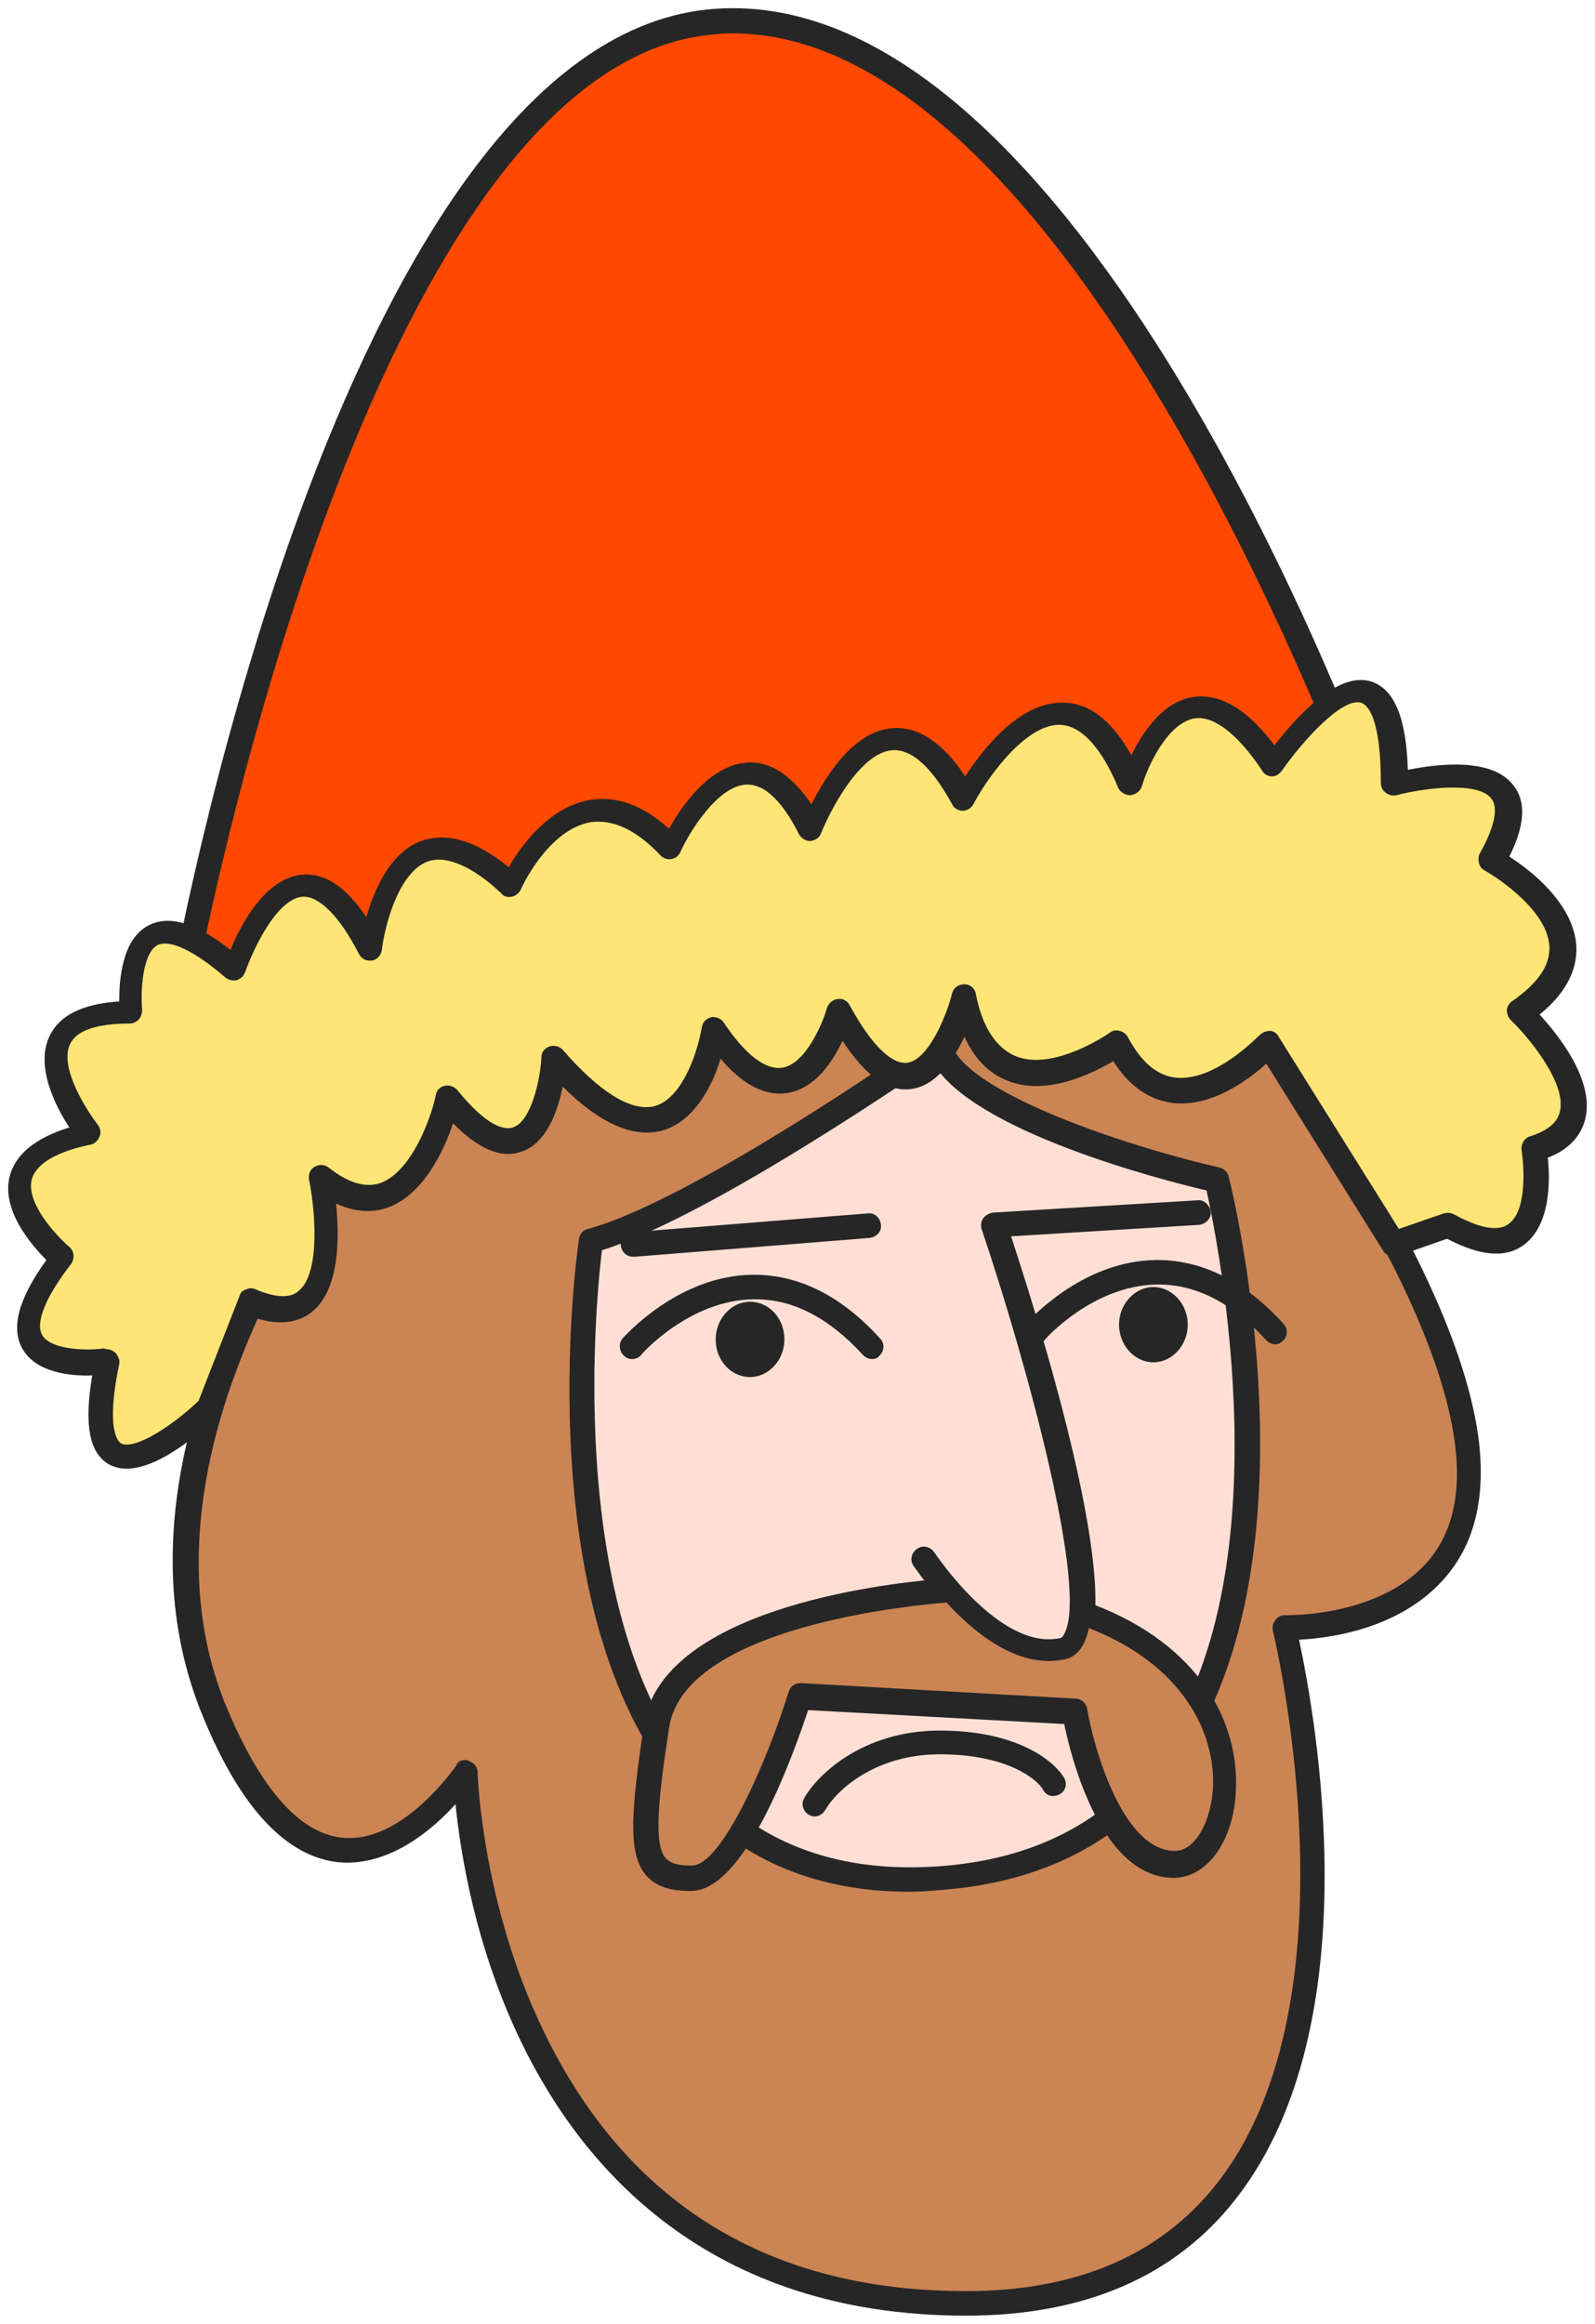 <?xml version="1.0" encoding="UTF-8"?> <svg xmlns="http://www.w3.org/2000/svg" viewBox="5980.451 4914.191 194.946 283.979"> <path fill="rgb(255, 72, 0)" fill-opacity="1" stroke="none" stroke-opacity="1" stroke-width="1" fill-rule="evenodd" id="tSvgba1aea3c2f" d="M 6003.123 5033.569 C 6003.123 5033.569 6023.723 4919.969 6067.923 4916.769 C 6112.123 4913.569 6147.623 5012.369 6147.623 5012.369 C 6003.123 5033.569 6003.123 5033.569 6003.123 5033.569" class="st0"></path> <path fill="rgb(38, 38, 38)" fill-opacity="1" stroke="none" stroke-opacity="1" stroke-width="1" fill-rule="evenodd" id="tSvgd38f2f9615" d="M 6003.123 5035.069 C 6002.723 5035.069 6002.323 5034.869 6002.023 5034.569 C 6001.723 5034.269 6001.523 5033.769 6001.623 5033.269 C 6002.523 5028.569 6023.023 4918.469 6067.823 4915.269 C 6112.623 4912.069 6147.523 5007.769 6149.023 5011.769 C 6149.223 5012.169 6149.123 5012.669 6148.923 5013.069 C 6148.723 5013.469 6148.323 5013.669 6147.823 5013.769 C 6003.323 5035.069 6003.323 5035.069 6003.323 5035.069 C 6003.223 5035.069 6003.123 5035.069 6003.123 5035.069Z M 6070.023 4918.269 C 6069.323 4918.269 6068.723 4918.269 6068.023 4918.369 C 6028.723 4921.169 6008.023 5016.469 6004.923 5031.769 C 6145.523 5011.169 6145.523 5011.169 6145.523 5011.169 C 6140.623 4998.369 6108.523 4918.269 6070.023 4918.269Z" class="st1"></path> <path fill="rgb(203, 132, 84)" fill-opacity="1" stroke="none" stroke-opacity="1" stroke-width="1" fill-rule="evenodd" id="tSvg72c37a78ad" d="M 6083.223 5030.569 C 6023.723 5052.769 6023.723 5052.769 6023.723 5052.769 C 6023.723 5052.769 5992.923 5090.069 6006.623 5123.269 C 6020.323 5156.569 6037.323 5130.669 6037.323 5130.669 C 6037.323 5130.669 6039.023 5195.569 6098.523 5195.569 C 6158.023 5195.569 6137.423 5112.969 6137.423 5112.969 C 6137.423 5112.969 6163.123 5113.869 6159.723 5089.769 C 6156.323 5065.669 6127.323 5030.369 6127.323 5030.369 C 6083.223 5030.369 6083.223 5030.369 6083.223 5030.369 C 6083.223 5030.369 6083.223 5030.569 6083.223 5030.569" class="st2"></path> <path fill="rgb(38, 38, 38)" fill-opacity="1" stroke="none" stroke-opacity="1" stroke-width="1" fill-rule="evenodd" id="tSvgd5f13f03ba" d="M 6098.523 5197.169 C 6067.023 5197.169 6051.623 5179.069 6044.223 5163.869 C 6038.523 5152.169 6036.723 5140.569 6036.123 5134.669 C 6033.223 5137.869 6028.023 5142.269 6021.923 5141.769 C 6015.523 5141.169 6009.823 5135.169 6005.223 5123.869 C 5991.323 5090.169 6021.323 5053.369 6022.523 5051.869 C 6022.723 5051.669 6022.923 5051.469 6023.123 5051.469 C 6082.623 5029.169 6082.623 5029.169 6082.623 5029.169 C 6082.823 5029.069 6082.923 5029.069 6083.123 5029.069 C 6127.223 5029.069 6127.223 5029.069 6127.223 5029.069 C 6127.623 5029.069 6128.123 5029.269 6128.423 5029.569 C 6129.623 5031.069 6157.723 5065.469 6161.123 5089.669 C 6162.123 5097.069 6160.723 5102.969 6156.823 5107.269 C 6151.423 5113.269 6143.023 5114.369 6139.223 5114.569 C 6141.123 5123.469 6148.223 5161.469 6131.523 5182.869 C 6124.123 5192.369 6113.023 5197.169 6098.523 5197.169Z M 6037.323 5129.269 C 6037.423 5129.269 6037.623 5129.269 6037.723 5129.369 C 6038.323 5129.569 6038.823 5130.069 6038.823 5130.769 C 6038.823 5130.969 6039.323 5146.969 6047.023 5162.669 C 6057.223 5183.569 6074.523 5194.169 6098.523 5194.169 C 6112.023 5194.169 6122.323 5189.769 6129.223 5180.969 C 6146.923 5158.369 6136.123 5113.869 6136.023 5113.469 C 6135.923 5112.969 6136.023 5112.569 6136.323 5112.169 C 6136.623 5111.769 6137.023 5111.569 6137.523 5111.569 C 6137.623 5111.569 6148.723 5111.869 6154.723 5105.269 C 6158.023 5101.669 6159.123 5096.569 6158.223 5090.169 C 6155.123 5068.369 6130.223 5036.669 6126.623 5032.069 C 6083.523 5032.069 6083.523 5032.069 6083.523 5032.069 C 6083.523 5032.069 6024.723 5054.069 6024.723 5054.069 C 6021.923 5057.669 5995.523 5092.269 6008.123 5122.769 C 6012.323 5132.869 6017.123 5138.269 6022.323 5138.769 C 6029.823 5139.469 6036.123 5129.969 6036.223 5129.969 C 6036.323 5129.469 6036.823 5129.269 6037.323 5129.269Z" class="st1"></path> <path fill="rgb(255, 223, 212)" fill-opacity="1" stroke="none" stroke-opacity="1" stroke-width="1" fill-rule="evenodd" id="tSvg121c786d241" d="M 6129.123 5058.369 C 6129.123 5058.369 6096.823 5050.969 6095.123 5041.669 C 6095.123 5041.669 6066.223 5062.069 6052.623 5065.769 C 6052.623 5065.769 6040.723 5147.369 6095.123 5143.669 C 6149.523 5140.069 6129.123 5058.369 6129.123 5058.369Z" class="st3"></path> <path fill="rgb(38, 38, 38)" fill-opacity="1" stroke="none" stroke-opacity="1" stroke-width="1" fill-rule="evenodd" id="tSvge35cedc010" d="M 6091.623 5145.369 C 6080.523 5145.369 6071.423 5141.669 6064.623 5134.269 C 6044.623 5112.669 6050.923 5067.469 6051.223 5065.569 C 6051.323 5064.969 6051.723 5064.469 6052.323 5064.369 C 6065.523 5060.769 6094.023 5040.669 6094.323 5040.469 C 6094.723 5040.169 6095.323 5040.069 6095.723 5040.269 C 6096.223 5040.469 6096.523 5040.869 6096.623 5041.369 C 6097.723 5047.369 6117.323 5054.069 6129.523 5056.869 C 6130.023 5056.969 6130.523 5057.469 6130.623 5057.969 C 6131.123 5059.869 6142.223 5105.469 6124.223 5130.169 C 6117.623 5139.269 6107.823 5144.269 6095.223 5145.169 C 6094.023 5145.269 6092.823 5145.369 6091.623 5145.369Z M 6054.023 5066.969 C 6053.223 5073.569 6049.323 5113.369 6066.823 5132.269 C 6073.723 5139.669 6083.223 5143.069 6095.023 5142.269 C 6106.723 5141.469 6115.723 5136.869 6121.823 5128.469 C 6137.623 5106.769 6129.323 5066.169 6127.923 5059.669 C 6122.323 5058.369 6099.223 5052.369 6094.523 5044.069 C 6088.323 5048.269 6066.223 5063.169 6054.023 5066.969Z" class="st1"></path> <path fill="rgb(38, 38, 38)" fill-opacity="1" stroke="none" stroke-opacity="1" stroke-width="1" fill-rule="evenodd" id="tSvg191e455da5" d="M 6057.823 5067.769 C 6057.023 5067.769 6056.423 5067.169 6056.323 5066.369 C 6056.223 5065.569 6056.923 5064.869 6057.723 5064.769 C 6086.523 5062.469 6086.523 5062.469 6086.523 5062.469 C 6087.323 5062.369 6088.023 5062.969 6088.123 5063.869 C 6088.223 5064.769 6087.523 5065.369 6086.723 5065.469 C 6058.023 5067.769 6058.023 5067.769 6058.023 5067.769 C 6057.923 5067.769 6057.923 5067.769 6057.823 5067.769Z" class="st1"></path> <path fill="rgb(38, 38, 38)" fill-opacity="1" stroke="none" stroke-opacity="1" stroke-width="1" fill-rule="evenodd" id="tSvg371ec71c93" d="M 6087.023 5080.269 C 6086.623 5080.269 6086.223 5080.069 6085.923 5079.769 C 6081.723 5075.169 6077.223 5072.869 6072.523 5072.969 C 6064.723 5073.069 6058.823 5079.669 6058.823 5079.769 C 6058.323 5080.369 6057.323 5080.469 6056.723 5079.869 C 6056.123 5079.369 6056.023 5078.369 6056.523 5077.769 C 6056.823 5077.469 6063.323 5070.069 6072.423 5069.969 C 6072.523 5069.969 6072.623 5069.969 6072.623 5069.969 C 6078.123 5069.969 6083.323 5072.569 6088.023 5077.769 C 6088.623 5078.369 6088.523 5079.369 6087.923 5079.869 C 6087.723 5080.169 6087.423 5080.269 6087.023 5080.269Z" class="st1"></path> <path fill="rgb(38, 38, 38)" fill-opacity="1" stroke="none" stroke-opacity="1" stroke-width="1" fill-rule="evenodd" id="tSvg2cfe2dae11" d="M 6072.123 5082.469 C 6074.423 5082.469 6076.323 5080.369 6076.323 5077.869 C 6076.323 5075.269 6074.423 5073.269 6072.123 5073.269 C 6069.823 5073.269 6067.923 5075.369 6067.923 5077.869 C 6067.923 5080.469 6069.823 5082.469 6072.123 5082.469Z" class="st1"></path> <path fill="rgb(255, 229, 118)" fill-opacity="1" stroke="none" stroke-opacity="1" stroke-width="1" fill-rule="evenodd" id="tSvg7ea08f0acf" d="M 6048.323 5043.569 C 6048.323 5043.569 6047.023 5062.669 6035.323 5048.369 C 6035.323 5048.369 6031.123 5067.169 6019.723 5058.069 C 6019.723 5058.069 6023.923 5078.669 6011.023 5073.069 C 6005.923 5086.169 6005.923 5086.169 6005.923 5086.169 C 6005.923 5086.169 5988.723 5102.769 5993.423 5080.469 C 5993.423 5080.469 5976.223 5082.869 5988.023 5067.769 C 5988.023 5067.769 5974.323 5056.369 5991.323 5052.669 C 5991.323 5052.669 5979.423 5037.869 5996.423 5037.869 C 5996.423 5037.869 5994.523 5019.969 6009.123 5032.569 C 6009.123 5032.569 6016.023 5011.269 6025.823 5030.169 C 6025.823 5030.169 6028.323 5008.769 6043.023 5022.369 C 6043.023 5022.369 6050.623 5005.169 6062.623 5017.869 C 6062.623 5017.869 6071.223 4998.969 6079.723 5015.669 C 6079.723 5015.669 6088.223 4993.369 6098.423 5011.969 C 6098.423 5011.969 6110.323 4989.669 6118.823 5010.069 C 6118.823 5010.069 6124.723 4990.569 6136.223 5007.769 C 6136.223 5007.769 6151.123 4985.969 6151.123 5010.069 C 6151.123 5010.069 6171.523 5004.469 6163.023 5019.369 C 6163.023 5019.369 6180.023 5028.669 6166.423 5037.969 C 6166.423 5037.969 6180.023 5050.969 6168.123 5054.669 C 6168.123 5054.669 6170.923 5071.369 6157.623 5063.969 C 6151.023 5066.269 6151.023 5066.269 6151.023 5066.269 C 6151.023 5066.269 6135.723 5041.769 6135.723 5041.769 C 6135.723 5041.769 6124.023 5054.769 6117.223 5041.769 C 6117.223 5041.769 6101.923 5052.869 6098.523 5036.169 C 6098.523 5036.169 6093.423 5056.569 6083.223 5038.069 C 6083.223 5038.069 6078.123 5055.369 6067.923 5040.269 C 6067.923 5040.169 6064.423 5062.269 6048.323 5043.569Z" class="st4"></path> <path fill="rgb(38, 38, 38)" fill-opacity="1" stroke="none" stroke-opacity="1" stroke-width="1" fill-rule="evenodd" id="tSvg49c5a5ee0e" d="M 5995.923 5093.669 C 5995.123 5093.669 5994.423 5093.469 5993.823 5093.169 C 5991.323 5091.769 5990.723 5088.269 5991.723 5082.269 C 5989.123 5082.369 5984.923 5081.969 5983.223 5079.069 C 5981.723 5076.469 5982.723 5072.869 5986.123 5068.169 C 5984.223 5066.269 5980.623 5062.069 5981.623 5057.969 C 5982.323 5055.269 5984.723 5053.269 5988.923 5051.969 C 5987.223 5049.369 5984.723 5044.469 5986.523 5040.769 C 5987.723 5038.269 5990.523 5036.869 5995.023 5036.569 C 5995.023 5033.969 5995.323 5028.969 5998.623 5027.269 C 6001.123 5025.969 6004.423 5026.969 6008.623 5030.269 C 6009.923 5027.069 6012.923 5021.469 6017.423 5021.069 C 6020.223 5020.869 6022.723 5022.569 6025.223 5026.269 C 6026.223 5022.869 6028.123 5018.369 6031.923 5016.969 C 6035.023 5015.869 6038.623 5016.869 6042.623 5020.169 C 6044.123 5017.569 6047.523 5012.869 6052.423 5011.969 C 6055.723 5011.369 6059.023 5012.569 6062.223 5015.469 C 6063.823 5012.569 6067.423 5007.469 6072.023 5007.369 C 6074.723 5007.269 6077.323 5009.069 6079.623 5012.469 C 6081.423 5008.969 6084.823 5003.469 6089.623 5003.169 C 6092.723 5002.969 6095.723 5004.969 6098.423 5009.069 C 6100.623 5005.669 6105.223 4999.769 6110.623 5000.069 C 6113.723 5000.169 6116.423 5002.369 6118.723 5006.469 C 6120.123 5003.669 6122.623 4999.869 6126.323 4999.369 C 6129.523 4998.869 6132.923 5000.869 6136.223 5005.269 C 6138.723 5002.069 6143.823 4996.169 6148.023 4997.469 C 6150.823 4998.369 6152.323 5001.769 6152.523 5008.269 C 6155.923 5007.569 6162.823 5006.669 6165.423 5010.169 C 6167.023 5012.169 6166.823 5015.069 6164.923 5018.869 C 6167.423 5020.469 6172.823 5024.569 6173.123 5029.869 C 6173.223 5032.869 6171.723 5035.669 6168.623 5038.169 C 6170.923 5040.669 6175.323 5046.169 6174.223 5050.869 C 6173.723 5052.969 6172.223 5054.669 6169.623 5055.669 C 6169.923 5058.269 6170.023 5063.969 6166.623 5066.369 C 6164.423 5067.969 6161.323 5067.669 6157.323 5065.569 C 6151.323 5067.669 6151.323 5067.669 6151.323 5067.669 C 6150.623 5067.869 6149.923 5067.669 6149.523 5067.069 C 6135.223 5044.169 6135.223 5044.169 6135.223 5044.169 C 6133.023 5046.169 6128.423 5049.569 6123.723 5048.969 C 6120.823 5048.569 6118.423 5046.869 6116.523 5043.869 C 6113.923 5045.369 6108.423 5048.169 6103.623 5046.269 C 6101.323 5045.369 6099.523 5043.569 6098.323 5040.869 C 6097.023 5043.669 6094.923 5046.869 6091.823 5047.269 C 6089.023 5047.669 6086.223 5045.669 6083.423 5041.369 C 6082.223 5043.969 6080.023 5047.269 6076.623 5047.769 C 6074.023 5048.169 6071.223 5046.769 6068.523 5043.569 C 6067.523 5046.869 6065.323 5051.269 6061.323 5052.369 C 6057.823 5053.269 6053.723 5051.469 6049.223 5046.969 C 6048.623 5049.969 6047.223 5054.069 6044.023 5054.969 C 6041.623 5055.769 6038.923 5054.569 6035.823 5051.469 C 6034.723 5054.769 6032.223 5060.169 6027.823 5061.769 C 6025.823 5062.469 6023.723 5062.269 6021.523 5061.269 C 6021.923 5065.269 6022.023 5071.669 6018.623 5074.469 C 6016.923 5075.869 6014.523 5076.169 6011.723 5075.269 C 6007.423 5086.769 6007.423 5086.769 6007.423 5086.769 C 6007.323 5086.969 6007.223 5087.169 6007.023 5087.269 C 6005.823 5088.469 6000.223 5093.669 5995.923 5093.669Z M 5993.523 5079.069 C 5993.923 5079.069 5994.323 5079.269 5994.623 5079.569 C 5994.923 5079.969 5995.123 5080.469 5995.023 5080.869 C 5993.323 5088.969 5994.923 5090.369 5995.223 5090.569 C 5996.923 5091.469 6001.723 5088.269 6004.723 5085.369 C 6009.723 5072.569 6009.723 5072.569 6009.723 5072.569 C 6009.823 5072.169 6010.123 5071.869 6010.523 5071.769 C 6010.923 5071.569 6011.323 5071.569 6011.723 5071.769 C 6014.123 5072.769 6015.923 5072.869 6016.923 5071.969 C 6019.823 5069.669 6018.823 5061.169 6018.223 5058.369 C 6018.123 5057.769 6018.323 5057.069 6018.923 5056.769 C 6019.423 5056.469 6020.123 5056.469 6020.623 5056.869 C 6023.023 5058.769 6025.123 5059.369 6026.923 5058.769 C 6030.823 5057.369 6033.223 5050.569 6033.723 5047.969 C 6033.823 5047.369 6034.323 5046.969 6034.823 5046.869 C 6035.423 5046.769 6035.923 5046.969 6036.323 5047.369 C 6040.123 5052.069 6042.223 5052.269 6043.123 5051.969 C 6045.423 5051.269 6046.523 5045.869 6046.623 5043.369 C 6046.623 5042.769 6047.023 5042.269 6047.623 5042.069 C 6048.223 5041.869 6048.823 5042.069 6049.223 5042.469 C 6053.723 5047.669 6057.623 5050.069 6060.423 5049.369 C 6063.523 5048.569 6065.523 5043.669 6066.223 5039.769 C 6066.223 5039.669 6066.323 5039.469 6066.323 5039.369 C 6066.523 5038.869 6067.023 5038.569 6067.523 5038.469 C 6068.023 5038.469 6068.623 5038.669 6068.923 5039.169 C 6071.523 5043.069 6074.023 5044.969 6076.023 5044.669 C 6078.923 5044.269 6081.023 5039.169 6081.523 5037.369 C 6081.723 5036.769 6082.223 5036.369 6082.823 5036.269 C 6083.423 5036.169 6084.023 5036.469 6084.323 5037.069 C 6086.923 5041.869 6089.423 5044.269 6091.323 5044.069 C 6094.123 5043.669 6096.323 5037.669 6096.823 5035.569 C 6097.023 5034.869 6097.623 5034.469 6098.323 5034.469 C 6098.323 5034.469 6098.323 5034.469 6098.323 5034.469 C 6099.023 5034.469 6099.623 5034.969 6099.723 5035.669 C 6100.523 5039.769 6102.223 5042.269 6104.623 5043.269 C 6108.623 5044.869 6114.223 5041.669 6116.123 5040.369 C 6116.523 5040.069 6116.923 5040.069 6117.323 5040.169 C 6117.723 5040.269 6118.123 5040.569 6118.323 5040.969 C 6119.923 5043.969 6121.823 5045.569 6124.023 5045.869 C 6129.023 5046.469 6134.323 5040.669 6134.423 5040.669 C 6134.723 5040.369 6135.223 5040.169 6135.623 5040.169 C 6136.123 5040.169 6136.523 5040.469 6136.723 5040.869 C 6151.423 5064.369 6151.423 5064.369 6151.423 5064.369 C 6151.423 5064.369 6156.923 5062.469 6156.923 5062.469 C 6157.323 5062.369 6157.723 5062.369 6158.123 5062.569 C 6160.323 5063.769 6163.223 5064.969 6164.823 5063.769 C 6167.123 5062.169 6166.723 5056.669 6166.423 5054.769 C 6166.323 5054.069 6166.723 5053.269 6167.423 5053.069 C 6169.623 5052.369 6170.823 5051.369 6171.123 5049.969 C 6171.923 5046.369 6166.923 5040.569 6165.123 5038.869 C 6164.823 5038.569 6164.623 5038.069 6164.623 5037.669 C 6164.623 5037.269 6164.923 5036.769 6165.223 5036.569 C 6168.423 5034.369 6169.923 5032.169 6169.823 5029.869 C 6169.623 5025.669 6164.023 5021.769 6161.923 5020.569 C 6161.523 5020.369 6161.323 5020.069 6161.223 5019.669 C 6161.123 5019.269 6161.123 5018.869 6161.323 5018.469 C 6163.123 5015.269 6163.623 5012.869 6162.723 5011.769 C 6161.023 5009.569 6154.123 5010.569 6151.123 5011.369 C 6150.623 5011.469 6150.223 5011.369 6149.823 5011.069 C 6149.423 5010.769 6149.223 5010.369 6149.223 5009.869 C 6149.223 5001.469 6147.423 5000.269 6146.823 5000.069 C 6144.523 4999.369 6139.723 5004.669 6137.123 5008.369 C 6136.823 5008.769 6136.423 5009.069 6135.923 5009.069 C 6135.923 5009.069 6135.923 5009.069 6135.923 5009.069 C 6135.423 5009.069 6134.923 5008.769 6134.723 5008.369 C 6131.723 5003.869 6128.823 5001.669 6126.523 5001.969 C 6123.123 5002.469 6120.623 5008.069 6120.023 5010.269 C 6119.823 5010.869 6119.323 5011.269 6118.623 5011.369 C 6118.023 5011.369 6117.423 5011.069 6117.123 5010.469 C 6115.723 5007.069 6113.323 5002.969 6110.123 5002.769 C 6110.023 5002.769 6110.023 5002.769 6109.923 5002.769 C 6105.523 5002.769 6100.823 5009.769 6099.423 5012.469 C 6099.123 5012.969 6098.623 5013.269 6098.123 5013.269 C 6098.123 5013.269 6098.123 5013.269 6098.123 5013.269 C 6097.623 5013.269 6097.023 5012.969 6096.823 5012.469 C 6095.123 5009.369 6092.523 5005.669 6089.523 5005.869 C 6085.523 5006.169 6081.923 5013.269 6080.823 5015.969 C 6080.623 5016.569 6080.123 5016.869 6079.523 5016.969 C 6078.923 5016.969 6078.423 5016.669 6078.123 5016.169 C 6076.723 5013.369 6074.523 5010.069 6071.823 5010.069 C 6071.823 5010.069 6071.823 5010.069 6071.723 5010.069 C 6068.123 5010.169 6064.623 5016.069 6063.623 5018.269 C 6063.423 5018.769 6063.023 5019.069 6062.523 5019.169 C 6062.023 5019.269 6061.523 5019.069 6061.223 5018.769 C 6058.223 5015.569 6055.323 5014.269 6052.623 5014.669 C 6047.423 5015.569 6044.123 5022.769 6044.123 5022.869 C 6043.923 5023.269 6043.523 5023.669 6043.023 5023.769 C 6042.523 5023.869 6042.023 5023.769 6041.723 5023.369 C 6039.223 5020.969 6035.523 5018.469 6032.723 5019.469 C 6029.023 5020.869 6027.423 5027.669 6027.123 5030.269 C 6027.023 5030.969 6026.523 5031.469 6025.923 5031.569 C 6025.223 5031.669 6024.623 5031.369 6024.323 5030.769 C 6021.923 5026.069 6019.423 5023.669 6017.423 5023.769 C 6014.123 5024.069 6011.223 5030.669 6010.423 5032.969 C 6010.223 5033.469 6009.923 5033.769 6009.423 5033.969 C 6008.923 5034.069 6008.423 5033.969 6008.023 5033.669 C 6004.223 5030.369 6001.223 5028.969 5999.723 5029.669 C 5997.823 5030.669 5997.623 5035.469 5997.823 5037.569 C 5997.823 5037.969 5997.723 5038.369 5997.423 5038.769 C 5997.123 5039.069 5996.723 5039.269 5996.323 5039.269 C 5993.523 5039.269 5990.023 5039.669 5989.023 5041.769 C 5987.623 5044.669 5991.123 5049.969 5992.423 5051.669 C 5992.723 5052.069 5992.823 5052.569 5992.623 5053.069 C 5992.423 5053.569 5992.023 5053.969 5991.523 5054.069 C 5988.523 5054.669 5984.923 5055.969 5984.323 5058.369 C 5983.623 5061.269 5987.423 5065.269 5988.923 5066.569 C 5989.523 5067.069 5989.623 5067.969 5989.123 5068.669 C 5986.023 5072.669 5984.723 5075.869 5985.623 5077.369 C 5986.723 5079.169 5991.123 5079.269 5993.123 5078.969 C 5993.423 5079.069 5993.423 5079.069 5993.523 5079.069Z" class="st1"></path> <path fill="rgb(38, 38, 38)" fill-opacity="1" stroke="none" stroke-opacity="1" stroke-width="1" fill-rule="evenodd" id="tSvg162fff0876" d="M 6080.023 5136.169 C 6079.723 5136.169 6079.523 5136.069 6079.323 5135.969 C 6078.623 5135.569 6078.323 5134.669 6078.723 5133.969 C 6080.323 5131.069 6085.923 5125.669 6095.323 5125.669 C 6104.623 5125.669 6109.223 5129.269 6110.523 5131.469 C 6110.923 5132.169 6110.723 5133.069 6109.923 5133.469 C 6109.123 5133.869 6108.323 5133.669 6107.923 5132.869 C 6107.223 5131.669 6103.623 5128.569 6095.323 5128.569 C 6087.323 5128.569 6082.623 5133.069 6081.323 5135.369 C 6081.023 5135.869 6080.523 5136.169 6080.023 5136.169Z" class="st1"></path> <path fill="rgb(255, 223, 212)" fill-opacity="1" stroke="none" stroke-opacity="1" stroke-width="1" fill-rule="evenodd" id="tSvg162ce4d899f" d="M 6126.823 5062.469 C 6101.823 5063.969 6101.823 5063.969 6101.823 5063.969 C 6101.823 5063.969 6118.823 5114.069 6110.323 5115.969" class="st3"></path> <path fill="rgb(38, 38, 38)" fill-opacity="1" stroke="none" stroke-opacity="1" stroke-width="1" fill-rule="evenodd" id="tSvg6b3a71633" d="M 6136.323 5078.469 C 6135.923 5078.469 6135.523 5078.269 6135.223 5077.969 C 6131.023 5073.369 6126.523 5071.069 6121.823 5071.169 C 6114.023 5071.269 6108.123 5077.869 6108.123 5077.969 C 6107.623 5078.569 6106.623 5078.669 6106.023 5078.069 C 6105.423 5077.569 6105.323 5076.569 6105.823 5075.969 C 6106.123 5075.669 6112.623 5068.269 6121.723 5068.169 C 6121.823 5068.169 6121.923 5068.169 6121.923 5068.169 C 6127.423 5068.169 6132.623 5070.769 6137.323 5075.969 C 6137.923 5076.569 6137.823 5077.569 6137.223 5078.069 C 6137.023 5078.269 6136.723 5078.469 6136.323 5078.469Z" class="st1"></path> <path fill="rgb(38, 38, 38)" fill-opacity="1" stroke="none" stroke-opacity="1" stroke-width="1" fill-rule="evenodd" id="tSvg4e8c5c440a" d="M 6121.423 5080.669 C 6123.723 5080.669 6125.623 5078.569 6125.623 5076.069 C 6125.623 5073.569 6123.723 5071.469 6121.423 5071.469 C 6119.123 5071.469 6117.223 5073.569 6117.223 5076.069 C 6117.223 5078.569 6119.123 5080.669 6121.423 5080.669Z" class="st1"></path> <path fill="rgb(38, 38, 38)" fill-opacity="1" stroke="none" stroke-opacity="1" stroke-width="1" fill-rule="evenodd" id="tSvg1342ef8f0f9" d="M 6108.723 5117.569 C 6100.123 5117.569 6092.523 5106.069 6092.123 5105.569 C 6091.623 5104.869 6091.823 5103.969 6092.523 5103.469 C 6093.223 5102.969 6094.123 5103.169 6094.623 5103.869 C 6094.723 5103.969 6102.623 5115.969 6110.023 5114.369 C 6110.123 5114.369 6110.323 5114.269 6110.523 5113.869 C 6113.523 5108.469 6105.923 5080.669 6100.423 5064.369 C 6100.323 5063.969 6100.323 5063.469 6100.623 5063.069 C 6100.923 5062.669 6101.323 5062.469 6101.823 5062.369 C 6126.823 5060.869 6126.823 5060.869 6126.823 5060.869 C 6127.623 5060.769 6128.323 5061.469 6128.423 5062.269 C 6128.523 5063.069 6127.823 5063.769 6127.023 5063.869 C 6104.023 5065.269 6104.023 5065.269 6104.023 5065.269 C 6107.023 5074.369 6117.623 5107.769 6113.323 5115.369 C 6112.623 5116.669 6111.523 5117.169 6110.823 5117.269 C 6110.023 5117.469 6109.423 5117.569 6108.723 5117.569Z" class="st1"></path> <path fill="rgb(203, 132, 84)" fill-opacity="1" stroke="none" stroke-opacity="1" stroke-width="1" fill-rule="evenodd" id="tSvgbb8b2b637a" d="M 6064.923 5142.769 C 6063.123 5142.769 6062.023 5142.469 6061.423 5141.769 C 6059.923 5139.969 6060.323 5135.069 6061.723 5125.369 C 6063.523 5112.969 6090.723 5110.069 6095.723 5109.569 C 6098.923 5113.169 6103.623 5117.169 6108.623 5117.169 C 6109.323 5117.169 6109.923 5117.069 6110.623 5116.969 C 6112.223 5116.569 6113.223 5115.169 6113.623 5112.669 C 6126.723 5117.769 6130.123 5127.469 6129.023 5134.469 C 6128.423 5138.269 6126.423 5141.069 6124.123 5141.069 C 6116.023 5141.069 6112.823 5123.369 6112.823 5123.169 C 6112.723 5122.369 6112.723 5122.369 6112.723 5122.369 C 6112.723 5122.369 6077.523 5120.369 6077.523 5120.369 C 6077.523 5120.369 6077.323 5121.169 6077.323 5121.169 C 6074.623 5129.569 6069.023 5142.769 6064.923 5142.769Z" class="st2"></path> <path fill="rgb(38, 38, 38)" fill-opacity="1" stroke="none" stroke-opacity="1" stroke-width="1" fill-rule="evenodd" id="tSvgfc4e828167" d="M 6112.723 5109.769 C 6112.723 5110.869 6112.623 5111.869 6112.523 5112.769 C 6124.323 5116.969 6128.823 5125.169 6128.723 5132.169 C 6128.623 5136.669 6126.523 5140.369 6124.123 5140.369 C 6124.023 5140.369 6124.023 5140.369 6124.023 5140.369 C 6117.723 5140.369 6114.123 5127.869 6113.323 5122.969 C 6113.223 5122.369 6112.623 5121.769 6111.923 5121.769 C 6078.323 5119.869 6078.323 5119.869 6078.323 5119.869 C 6077.623 5119.869 6077.023 5120.269 6076.823 5120.969 C 6074.223 5129.469 6068.623 5142.169 6065.023 5142.169 C 6062.823 5142.169 6062.223 5141.669 6061.823 5141.269 C 6060.223 5139.569 6061.023 5133.269 6062.223 5125.369 C 6064.123 5112.269 6095.223 5110.069 6096.923 5109.969 C 6097.123 5109.969 6097.323 5109.969 6097.523 5109.969 C 6096.523 5108.969 6095.723 5107.969 6095.023 5107.169 C 6087.923 5107.769 6061.223 5110.969 6059.123 5125.069 C 6057.623 5135.469 6057.123 5140.669 6059.423 5143.369 C 6060.923 5145.069 6063.123 5145.269 6064.923 5145.269 C 6071.523 5145.269 6077.423 5128.569 6079.223 5123.169 C 6110.523 5124.869 6110.523 5124.869 6110.523 5124.869 C 6111.423 5129.269 6115.123 5143.669 6123.923 5143.669 C 6124.023 5143.669 6124.023 5143.669 6124.023 5143.669 C 6128.223 5143.569 6131.423 5138.769 6131.523 5132.469 C 6131.723 5124.069 6126.523 5114.469 6112.723 5109.769Z" class="st1"></path> <defs> </defs> </svg> 